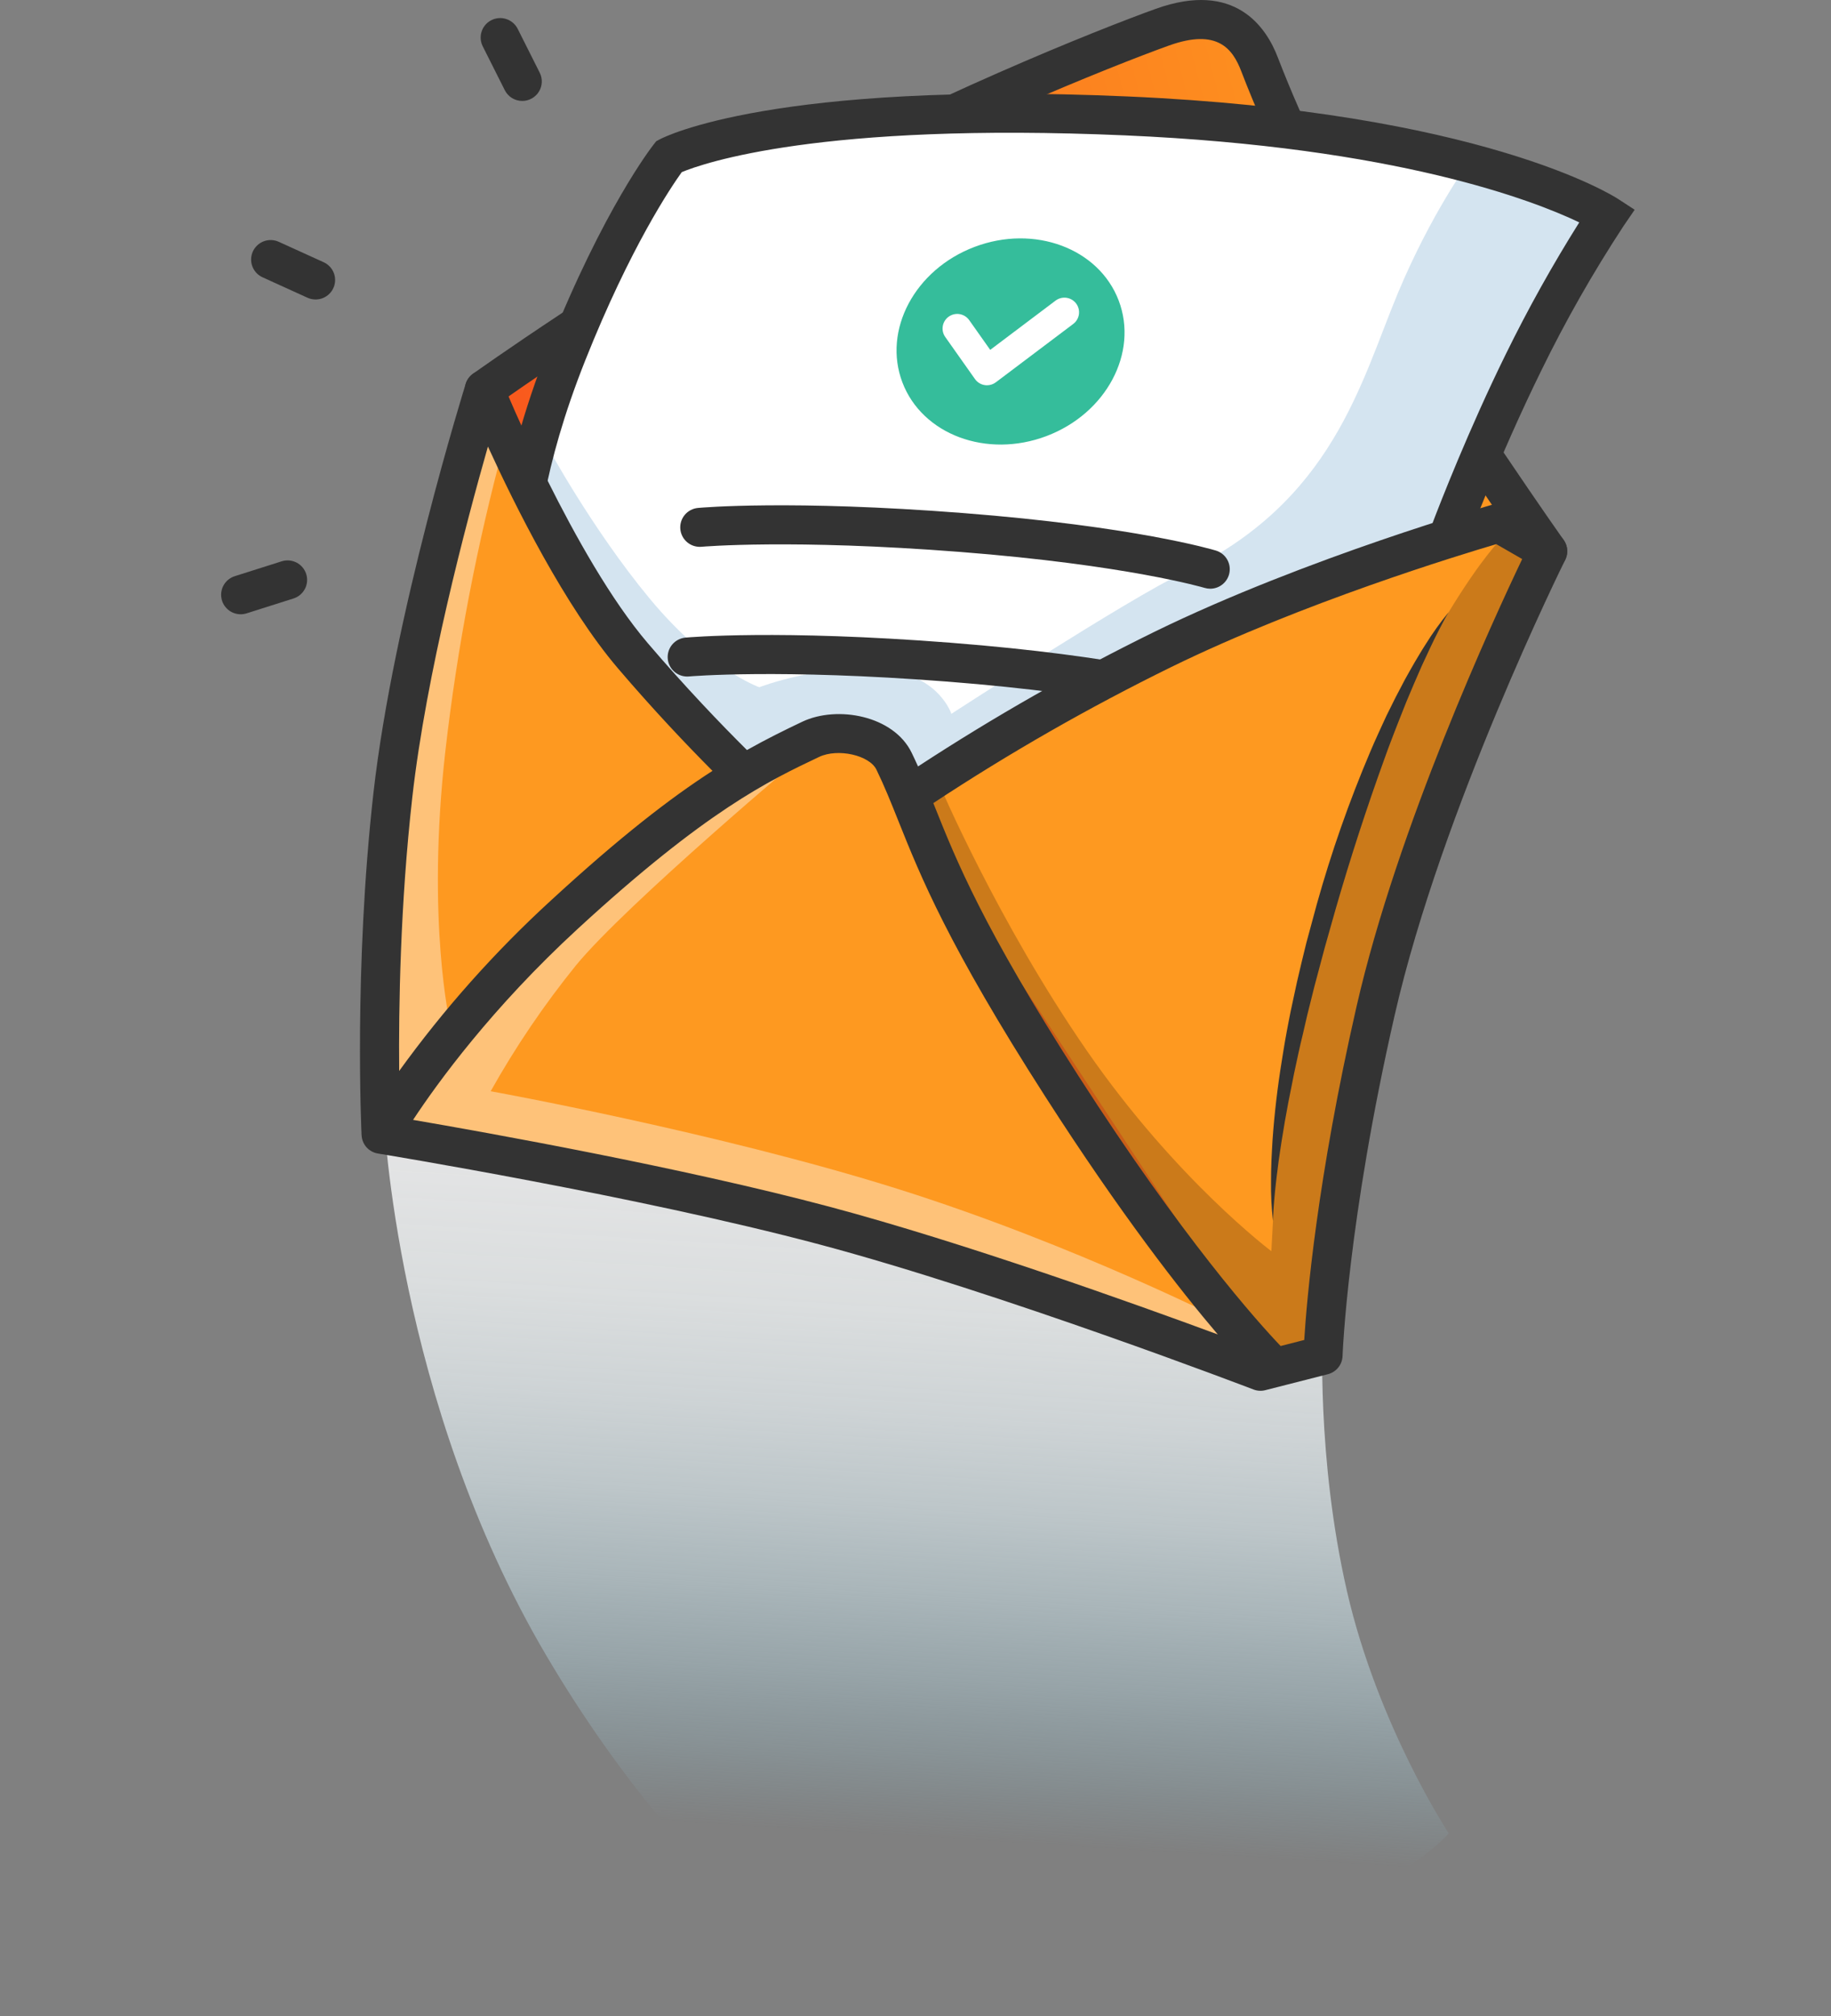 <?xml version="1.0" encoding="UTF-8"?> <svg xmlns="http://www.w3.org/2000/svg" width="338" height="372" viewBox="0 0 338 372" fill="none"><rect x="0" y="0" width="338" height="372" fill="#808080" stroke="none"/><path d="M70.846 205.795C70.846 205.795 73.068 258.339 100.843 305.428C128.064 351.579 159.931 370.911 159.931 370.911C159.931 370.911 189.527 374.08 224.485 361.406C258.9 348.929 267.429 338.236 267.429 338.236C267.429 338.236 254.354 318.392 248.652 293.582C242.975 268.871 244.172 245.564 244.172 245.564C244.172 245.564 234.313 217.851 159.532 203.51C84.751 189.17 70.846 205.795 70.846 205.795Z" fill="url(#paint0_linear)"></path><path d="M285.704 101.693C285.704 101.693 268.428 77.279 251.073 49.205C243.732 37.367 237.517 24.87 232.511 11.878C229.781 4.721 224.241 1.553 214.592 5.009C204.943 8.465 171.866 21.542 143.017 37.83C114.443 53.962 89.415 71.877 89.415 71.877L142.256 203.43L236.723 249.966L246.169 165.743L285.704 101.693Z" fill="url(#paint1_linear)"></path><path d="M236.723 253.564C236.168 253.564 235.621 253.437 235.124 253.192L140.657 206.655C139.86 206.262 139.236 205.59 138.906 204.766L86.065 73.215C85.766 72.468 85.725 71.643 85.951 70.871C86.177 70.099 86.656 69.424 87.311 68.955C87.562 68.775 112.825 50.743 141.239 34.699C170.013 18.453 203.065 5.315 213.372 1.623C227.986 -3.61 233.748 5.001 235.884 10.599C240.814 23.377 246.928 35.67 254.145 47.318C271.236 74.967 288.48 99.376 288.65 99.62C289.058 100.195 289.286 100.877 289.309 101.581C289.331 102.284 289.145 102.979 288.775 103.579L249.664 166.941L240.309 250.368C240.21 251.248 239.79 252.06 239.128 252.65C238.467 253.24 237.61 253.566 236.723 253.566V253.564ZM145.094 200.814L233.71 244.469L242.585 165.343C242.644 164.817 242.819 164.31 243.097 163.859L281.392 101.821C276.957 95.468 262.426 74.427 248.003 51.096C240.547 39.06 234.232 26.359 229.138 13.156C227.556 9.008 224.736 5.199 215.812 8.394C205.666 12.028 173.13 24.962 144.795 40.959C121.653 54.025 100.637 68.419 93.826 73.176L145.094 200.814Z" fill="#333333"></path><path d="M95.52 104.418L142.204 177.043L167.736 179.776L266.891 98.621C266.891 98.621 273.235 83.112 281.249 66.841C289.264 50.569 296.699 39.702 296.699 39.702C296.699 39.702 272.894 24.219 207.89 21.386C142.886 18.553 123.507 28.872 123.507 28.872C123.507 28.872 114.68 40.08 104.708 65.096C94.737 90.112 95.52 104.418 95.52 104.418Z" fill="white"></path><path opacity="0.2" d="M218.376 105.703C208.329 110.463 175.621 131.695 175.621 131.695C175.621 131.695 173.436 124.85 163.852 123.674C151.973 122.217 140.166 126.789 140.166 126.789C140.166 126.789 130.731 123.476 119.906 110.406C109.168 97.442 100.837 81.989 100.837 81.989L98.357 90.208L135.301 143.378C135.301 143.378 168.118 147.832 169.002 147.735C169.887 147.637 267.136 99.407 267.136 99.407L296.13 40.554L271.062 30.026C271.062 30.026 264.157 39.463 258.052 54.065C251.182 70.501 246.101 92.563 218.376 105.703Z" fill="#287AB5"></path><path d="M193.186 80.45C204.212 76.279 210.177 65.085 206.509 55.448C202.842 45.81 190.93 41.378 179.905 45.549C168.879 49.719 162.914 60.913 166.582 70.551C170.249 80.189 182.161 84.621 193.186 80.45Z" fill="#35BD9B"></path><path d="M182.192 71.081C181.759 71.081 181.332 70.977 180.947 70.778C180.562 70.578 180.231 70.29 179.982 69.937L174.512 62.2C174.301 61.911 174.15 61.583 174.068 61.235C173.986 60.887 173.974 60.526 174.033 60.173C174.091 59.821 174.22 59.483 174.41 59.181C174.601 58.878 174.85 58.616 175.143 58.41C175.436 58.204 175.768 58.058 176.118 57.981C176.468 57.904 176.83 57.897 177.183 57.96C177.535 58.024 177.872 58.156 178.173 58.351C178.474 58.545 178.733 58.797 178.936 59.092L182.792 64.548L194.835 55.476C195.119 55.258 195.442 55.099 195.788 55.007C196.133 54.915 196.493 54.892 196.848 54.939C197.202 54.986 197.543 55.103 197.852 55.283C198.161 55.463 198.431 55.702 198.646 55.986C198.862 56.271 199.019 56.595 199.108 56.94C199.197 57.285 199.217 57.645 199.166 57.997C199.115 58.35 198.994 58.689 198.811 58.995C198.628 59.302 198.386 59.569 198.099 59.781L183.823 70.537C183.353 70.89 182.781 71.081 182.192 71.081Z" fill="white"></path><path d="M168.847 183.514L140.098 180.436L91.971 105.562L91.919 104.615C91.885 103.999 91.21 89.231 101.357 63.77C111.405 38.559 120.298 27.124 120.671 26.649L121.14 26.054L121.809 25.698C122.635 25.258 142.808 14.943 208.05 17.79C273.291 20.638 297.667 36.036 298.673 36.69L301.757 38.696L299.682 41.73C294.058 50.3 288.984 59.217 284.49 68.427C276.657 84.332 270.872 99.906 270.815 100.062L270.473 100.985L269.706 101.607L168.847 183.514ZM144.309 173.651L166.624 176.039L264.393 96.641C265.777 92.999 271.113 79.255 278.011 65.255C282.089 56.949 286.601 48.863 291.529 41.029C283.184 37.034 257.842 27.164 207.732 24.977C151.36 22.518 129.757 30.135 125.853 31.758C123.892 34.483 116.358 45.609 108.062 66.426C99.926 86.839 99.166 99.941 99.119 103.349L144.309 173.651Z" fill="#333333"></path><path d="M223.403 108.613C223.047 108.613 222.694 108.56 222.353 108.457C222.218 108.416 208.002 104.223 177.203 101.824C146.266 99.415 129.658 100.861 129.494 100.876C128.543 100.958 127.598 100.662 126.866 100.052C126.134 99.442 125.674 98.567 125.587 97.62C125.499 96.673 125.792 95.73 126.401 94.997C127.01 94.264 127.885 93.802 128.835 93.711C129.527 93.647 146.132 92.187 177.765 94.651C209.483 97.121 223.854 101.392 224.449 101.572C225.277 101.822 225.988 102.361 226.452 103.09C226.915 103.819 227.1 104.69 226.973 105.543C226.846 106.397 226.415 107.177 225.759 107.74C225.104 108.304 224.267 108.613 223.401 108.613H223.403Z" fill="#333333"></path><path d="M221.083 132.539C220.727 132.539 220.373 132.487 220.032 132.383C219.897 132.342 205.68 128.149 174.882 125.751C143.945 123.341 127.337 124.787 127.173 124.802C126.222 124.885 125.277 124.589 124.545 123.979C123.813 123.369 123.353 122.494 123.266 121.547C123.179 120.6 123.472 119.656 124.08 118.924C124.689 118.191 125.564 117.729 126.514 117.637C127.205 117.574 143.811 116.113 175.444 118.577C207.161 121.048 221.533 125.318 222.128 125.499C222.957 125.749 223.667 126.287 224.131 127.016C224.594 127.745 224.779 128.616 224.652 129.47C224.525 130.323 224.095 131.103 223.439 131.667C222.783 132.23 221.946 132.54 221.081 132.539H221.083Z" fill="#333333"></path><path d="M70.355 209.263C70.355 209.263 68.86 179.154 72.532 146.646C76.231 113.918 89.417 71.877 89.417 71.877C89.417 71.877 102.723 104.475 116.85 121.005C125.132 130.739 134 139.962 143.406 148.623" fill="url(#paint2_linear)"></path><path opacity="0.4" d="M93.091 81.789C88.045 100.402 84.41 119.367 82.218 138.524C78.642 170.011 83.112 189.021 83.112 189.021L70.052 204.32L74.902 130.651L85.791 80.156L93.091 81.789Z" fill="white"></path><path d="M235.279 252.328C235.279 252.328 219.924 237.642 196.018 200.408C172.112 163.173 171.162 153.083 165.047 140.445C162.689 135.573 154.556 134.075 149.657 136.397C138.811 141.54 127.319 147.46 104.245 168.678C81.17 189.896 70.355 209.263 70.355 209.263C70.355 209.263 118.067 217.022 152.176 226.104C186.284 235.186 232.68 252.991 232.68 252.991L244.227 250.045C244.227 250.045 245.054 225.306 253.944 186.449C262.834 147.592 285.704 101.694 285.704 101.694L276.683 96.51C276.683 96.51 242.795 106.063 214.649 119.82C186.503 133.576 166.378 147.827 166.378 147.827" fill="url(#paint3_linear)"></path><path opacity="0.4" d="M72.135 204.17L103.327 168.001L149.104 138.672C149.104 138.672 115.636 166.743 106.299 178.13C100.412 185.405 95.153 193.164 90.578 201.324C90.578 201.324 132.568 208.924 165.639 219.32C198.711 229.715 227.313 244.345 227.313 244.345L231.238 252.143L176.724 232.29L118.217 219.025L74.519 211.104L72.135 204.17Z" fill="white"></path><path opacity="0.2" d="M277.126 99.407C277.126 99.407 273.534 102.875 267.429 112.933C259.515 125.965 249.161 146.318 244.149 164.812C241.285 175.38 237.504 196.056 235.784 210.072C234.632 219.459 234.991 225.258 234.991 225.258L234.689 230.83C234.689 230.83 217.135 217.686 200.649 193.873C184.163 170.06 173.369 144.652 173.369 144.652L169.138 145.939L191.413 196.447L232.678 252.143L245.043 248.43C245.043 248.43 245.788 217.092 255.47 181.001C265.153 144.91 287.053 102.433 287.053 102.433L277.126 99.407Z" fill="black"></path><path d="M287.506 98.577L278.484 93.393C278.067 93.153 277.606 92.999 277.128 92.94C276.65 92.881 276.165 92.918 275.701 93.048C275.359 93.145 241.173 102.848 213.06 116.589C198.033 123.962 183.475 132.249 169.467 141.401C169.094 140.567 168.706 139.729 168.295 138.883C164.957 131.987 154.522 130.109 148.104 133.151C144.764 134.736 141.439 136.377 137.885 138.378C133.067 133.592 126.523 126.783 119.593 118.674C106.011 102.781 92.887 70.844 92.755 70.523C92.475 69.837 91.989 69.253 91.364 68.853C90.739 68.452 90.005 68.254 89.262 68.285C88.52 68.316 87.805 68.575 87.215 69.026C86.626 69.477 86.191 70.099 85.969 70.806C85.834 71.229 72.635 113.552 68.942 146.245C65.28 178.668 66.732 209.139 66.747 209.443H66.753C66.79 210.265 67.11 211.05 67.659 211.664C68.209 212.278 68.954 212.685 69.77 212.815C70.246 212.893 117.701 220.651 151.242 229.582C184.773 238.508 230.922 256.169 231.385 256.349C232.084 256.617 232.85 256.662 233.575 256.477L245.122 253.531C245.878 253.338 246.551 252.906 247.04 252.3C247.529 251.693 247.807 250.945 247.834 250.167C247.842 249.922 248.766 225.259 257.463 187.25C266.151 149.269 288.709 103.749 288.935 103.294C289.344 102.474 289.423 101.53 289.158 100.653C288.892 99.777 288.301 99.034 287.506 98.577ZM76.116 147.049C78.687 124.275 86.013 96.599 90.07 82.383C95.125 93.433 104.334 111.911 114.101 123.34C120.635 130.985 126.766 137.439 131.523 142.218C123.745 147.23 114.491 154.365 101.799 166.036C91.375 175.57 81.955 186.142 73.686 197.586C73.584 185.938 73.877 166.864 76.116 147.049ZM153.107 222.628C125.888 215.381 89.7 208.913 76.255 206.609C80.746 199.795 90.779 185.953 106.691 171.324C130.421 149.504 141.946 144.039 151.206 139.647C154.653 138.012 160.493 139.314 161.796 142.007C163.303 145.121 164.477 148.055 165.836 151.451C169.914 161.643 174.989 174.327 192.978 202.345C206.911 224.044 217.922 238.117 224.803 246.195C209.48 240.541 177.92 229.235 153.107 222.628ZM250.425 185.649C243.132 217.523 241.223 239.76 240.76 247.216L236.401 248.328C232.152 243.873 218.376 228.557 199.056 198.468C181.437 171.027 176.504 158.696 172.539 148.787L172.291 148.166C186.393 138.876 201.071 130.487 216.238 123.049C240.497 111.192 269.467 102.378 276.214 100.393L280.995 103.14C275.756 114.099 257.993 152.575 250.425 185.649Z" fill="#333333"></path><path d="M234.989 225.258C234.712 222.801 234.591 220.329 234.628 217.858C234.618 216.62 234.667 215.384 234.704 214.148C234.77 212.915 234.82 211.675 234.901 210.443C235.244 205.506 235.826 200.587 236.619 195.704C236.82 194.484 237.001 193.259 237.219 192.042C237.438 190.824 237.657 189.608 237.896 188.394C238.122 187.178 238.381 185.969 238.645 184.761L239.427 181.135C239.974 178.724 240.564 176.323 241.157 173.922C241.792 171.534 242.439 169.148 243.096 166.765C245.765 157.233 249.044 147.882 252.914 138.769C253.399 137.63 253.889 136.493 254.412 135.37C254.935 134.247 255.43 133.113 255.963 131.995L257.619 128.667L259.345 125.377C259.931 124.287 260.567 123.218 261.174 122.142C261.819 121.082 262.43 120.007 263.108 118.969C264.413 116.864 265.855 114.847 267.426 112.932C266.795 113.992 266.223 115.082 265.659 116.174L264.825 117.816L264.029 119.476C263.499 120.582 262.991 121.699 262.474 122.809L261.006 126.179L259.578 129.562L258.225 132.974C257.768 134.108 257.341 135.257 256.898 136.396C256.454 137.536 256.033 138.684 255.623 139.837C252.287 149.035 249.262 158.339 246.547 167.749C245.891 170.108 245.226 172.463 244.55 174.816L242.657 181.911L241.767 185.471C241.467 186.657 241.172 187.845 240.91 189.039C240.649 190.234 240.352 191.422 240.07 192.612C239.788 193.801 239.546 195.001 239.283 196.196C239.02 197.392 238.762 198.588 238.54 199.79L237.821 203.391L237.164 207.004L236.568 210.628C236.372 211.837 236.207 213.05 236.027 214.263L235.799 216.086C235.721 216.694 235.632 217.3 235.573 217.912L235.372 219.741L235.207 221.575C235.105 222.799 235.014 224.026 234.989 225.258Z" fill="#333333"></path><path d="M96.409 18.623C95.739 18.623 95.082 18.438 94.511 18.087C93.941 17.736 93.48 17.234 93.18 16.636L89.111 8.542C88.683 7.689 88.611 6.701 88.913 5.795C89.215 4.89 89.865 4.141 90.721 3.714C91.577 3.286 92.567 3.215 93.476 3.516C94.384 3.817 95.135 4.465 95.564 5.318L99.632 13.413C99.908 13.961 100.039 14.571 100.012 15.184C99.985 15.796 99.801 16.392 99.478 16.914C99.155 17.436 98.703 17.867 98.166 18.166C97.629 18.465 97.024 18.623 96.409 18.623Z" fill="#333333"></path><path d="M58.25 55.253C57.734 55.252 57.224 55.141 56.755 54.927L48.493 51.17C48.058 50.977 47.665 50.699 47.338 50.354C47.011 50.008 46.756 49.602 46.588 49.157C46.419 48.713 46.341 48.24 46.356 47.766C46.372 47.291 46.482 46.824 46.68 46.392C46.877 45.96 47.159 45.571 47.508 45.248C47.857 44.925 48.267 44.674 48.714 44.509C49.161 44.345 49.636 44.27 50.112 44.29C50.588 44.31 51.055 44.423 51.487 44.624L59.75 48.381C60.5 48.722 61.111 49.308 61.48 50.043C61.85 50.778 61.956 51.617 61.78 52.42C61.605 53.223 61.159 53.943 60.517 54.458C59.874 54.973 59.074 55.254 58.25 55.253Z" fill="#333333"></path><path d="M44.43 113.328C43.568 113.329 42.735 113.022 42.081 112.463C41.426 111.904 40.994 111.13 40.862 110.281C40.73 109.433 40.907 108.565 41.361 107.835C41.815 107.105 42.516 106.561 43.338 106.301L51.992 103.558C52.444 103.415 52.919 103.362 53.391 103.402C53.863 103.442 54.323 103.575 54.744 103.792C55.165 104.009 55.538 104.307 55.844 104.668C56.149 105.029 56.38 105.447 56.524 105.897C56.667 106.347 56.721 106.821 56.68 107.292C56.64 107.763 56.507 108.221 56.289 108.641C56.072 109.06 55.773 109.433 55.411 109.738C55.048 110.042 54.629 110.272 54.178 110.415L45.523 113.159C45.17 113.271 44.801 113.328 44.43 113.328Z" fill="#333333"></path><defs><linearGradient id="paint0_linear" x1="174.366" y1="188.855" x2="165.005" y2="338.595" gradientUnits="userSpaceOnUse"><stop stop-color="white" stop-opacity="0.8"></stop><stop offset="0.211" stop-color="#FDFEFF" stop-opacity="0.789"></stop><stop offset="0.356" stop-color="#F8FCFD" stop-opacity="0.754"></stop><stop offset="0.481" stop-color="#F0F8FB" stop-opacity="0.693"></stop><stop offset="0.596" stop-color="#E4F3F8" stop-opacity="0.608"></stop><stop offset="0.702" stop-color="#D4ECF4" stop-opacity="0.498"></stop><stop offset="0.804" stop-color="#C1E4F0" stop-opacity="0.362"></stop><stop offset="0.9" stop-color="#AADAEA" stop-opacity="0.201"></stop><stop offset="0.991" stop-color="#91CFE4" stop-opacity="0.02"></stop><stop offset="1" stop-color="#8ECEE3" stop-opacity="0"></stop></linearGradient><linearGradient id="paint1_linear" x1="111.165" y1="156.627" x2="288.145" y2="111.207" gradientUnits="userSpaceOnUse"><stop stop-color="#F9581D"></stop><stop offset="1" stop-color="#FE9920"></stop></linearGradient><linearGradient id="paint2_linear" x1="30308.6" y1="64863.4" x2="30308.6" y2="25639.5" gradientUnits="userSpaceOnUse"><stop stop-color="#F9581D"></stop><stop offset="1" stop-color="#FE9920"></stop></linearGradient><linearGradient id="paint3_linear" x1="124541" y1="102594" x2="124541" y2="53626" gradientUnits="userSpaceOnUse"><stop stop-color="#F9581D"></stop><stop offset="1" stop-color="#FE9920"></stop></linearGradient></defs></svg> 